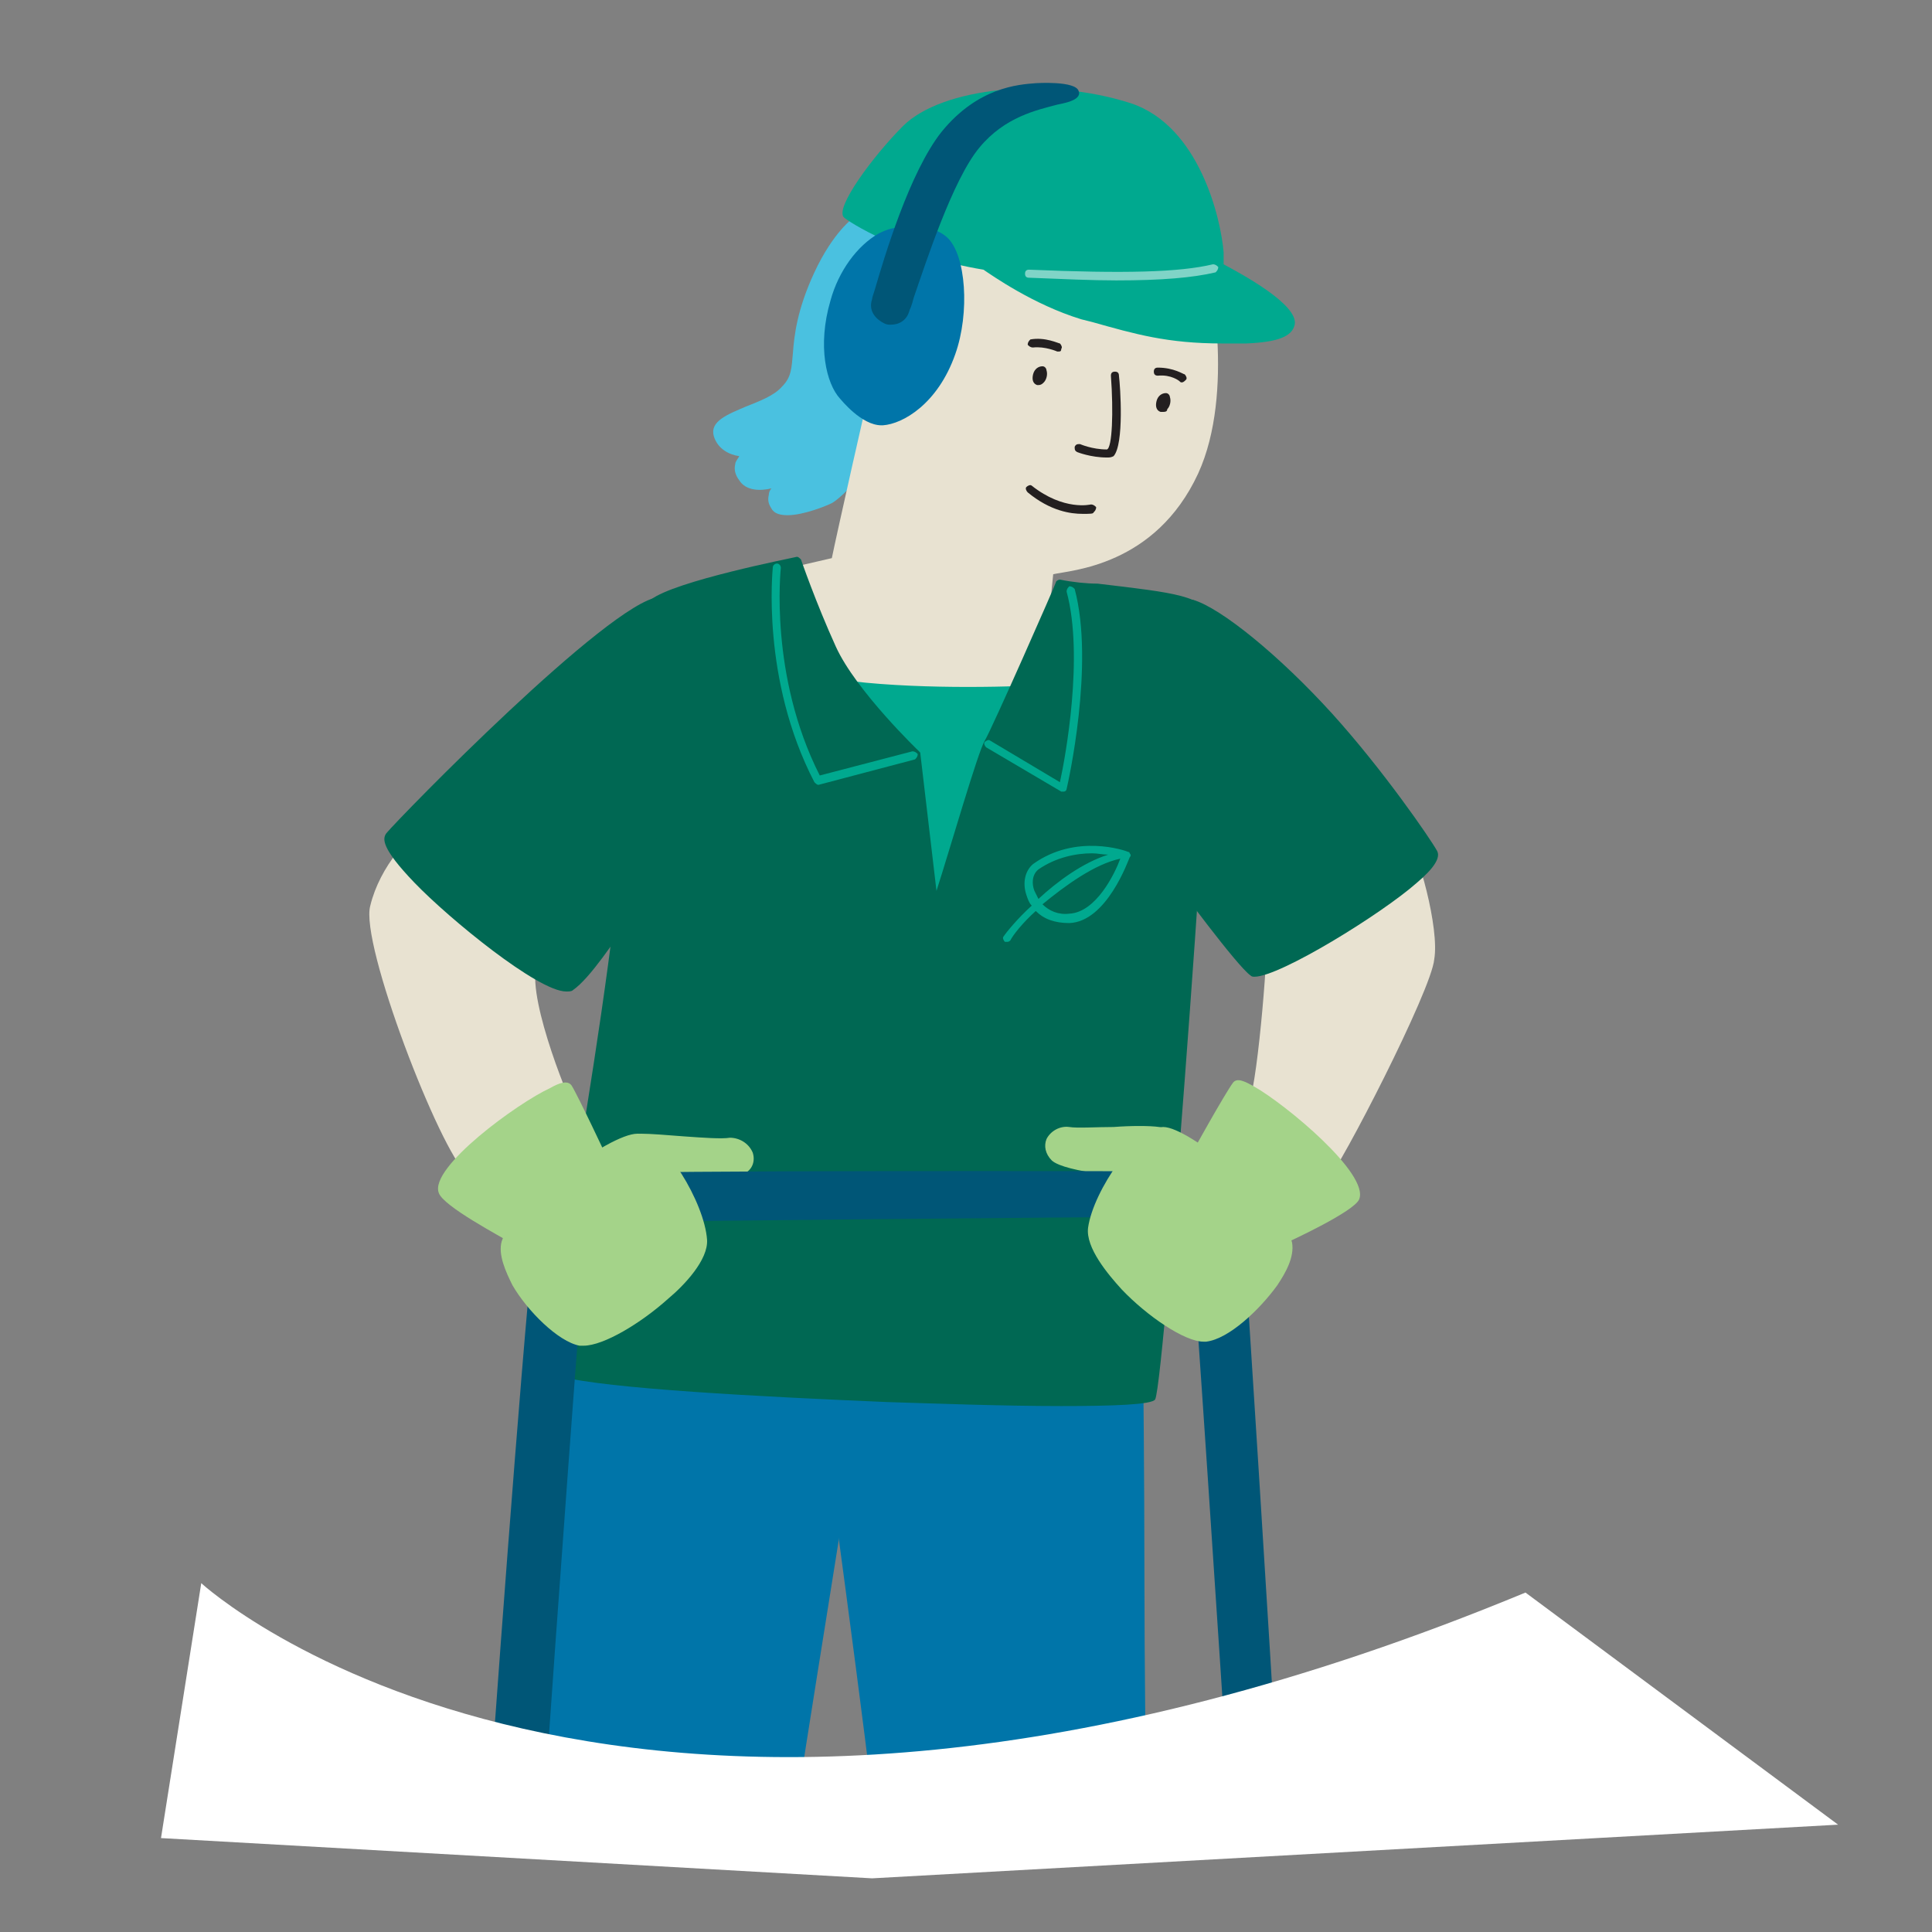 <?xml version="1.0" encoding="utf-8"?>
<!-- Generator: Adobe Illustrator 26.1.0, SVG Export Plug-In . SVG Version: 6.00 Build 0)  -->
<svg version="1.1" id="Layer_1" xmlns="http://www.w3.org/2000/svg" xmlns:xlink="http://www.w3.org/1999/xlink" x="0px" y="0px"
	 viewBox="0 0 144 144" style="enable-background:new 0 0 144 144;" xml:space="preserve">
<rect x="0" y="0" width="144" height="144" fill="#808080" stroke="none"/>
<style type="text/css">
	.st0{fill:#0075A9;}
	.st1{fill:#4AC1E0;}
	.st2{fill:#00A98F;}
	.st3{fill:#E8E2D1;}
	.st4{fill:#006853;}
	.st5{fill:#A4D389;}
	.st6{fill:#231F20;}
	.st7{fill:#005677;}
	.st8{fill:#80D4C7;}
	.st9{fill:#FFFFFF;}
</style>
<path class="st0" d="M65,133.8h20.4c0-3.8-0.1-9.8-0.1-15.6c0-8.5-0.1-16.5-0.1-17.1c0-0.5-0.5-1-1.5-1.4
	c-4.9-2.3-21.4-4.2-23.3-2.8c-0.3,0.2-0.3,0.5-0.3,0.6C60.5,99.5,63.8,123.9,65,133.8z"/>
<path class="st0" d="M59.5,133.8c1.2-7.8,5.5-34.5,5.8-36.3c0-0.1,0-0.4-0.3-0.6c-1.9-1.4-18.4,0.5-23.3,2.8c-1,0.5-1.5,0.9-1.5,1.4
	c0,0.4-0.4,4.6-0.8,9.9c-0.7,8-1.6,18.5-1.9,22.8H59.5z"/>
<path class="st1" d="M74.4,21.7c0-0.1-0.1-0.2-0.2-0.2L64,16.2c-0.1-0.1-0.2,0-0.3,0c-0.1,0-1.6,1.1-3,4.1c-1.3,2.8-1.5,4.7-1.6,6
	c-0.1,1.1-0.1,1.8-0.8,2.5c-0.6,0.7-1.7,1.1-2.7,1.5c-1.4,0.6-2.7,1.1-2.4,2.2c0.3,1,1.2,1.4,1.9,1.5c-0.1,0.2-0.3,0.4-0.3,0.6
	c-0.1,0.4,0,0.8,0.3,1.2c0.5,0.8,1.6,0.8,2.4,0.6c-0.1,0.1-0.2,0.3-0.2,0.5c-0.1,0.4,0,0.7,0.2,1c0.2,0.4,0.7,0.5,1.2,0.5
	c1.2,0,2.9-0.7,3.3-0.9C64.5,36.1,74,22.5,74.4,22C74.4,21.9,74.4,21.8,74.4,21.7z"/>
<path class="st2" d="M85.8,46.9H56.1c-0.2,0-0.3,0.1-0.3,0.3v24.5c0,0.2,0.1,0.3,0.3,0.3h29.6c0.2,0,0.3-0.1,0.3-0.3V47.2
	C86.1,47.1,85.9,46.9,85.8,46.9z"/>
<path class="st3" d="M42.8,82.7c-1.1-2.3-4.1-10.3-2.4-11.3c0.2-0.1,0.5-0.4,0.5-1c0-2.2-4.3-7.6-6.8-9.1c-0.7-0.4-1.3-0.5-1.7-0.3
	c-1.8,1-4.1,3.6-4.8,6.5c-0.8,2.8,5.2,18.3,7.2,20c0.3,0.3,0.8,0.4,1.3,0.4c1.5,0,3.5-1.1,4.8-2.1C41.4,85.4,43.3,83.7,42.8,82.7z"
	/>
<path class="st3" d="M104.8,62.2c-0.3-0.4-1-0.3-2.3,0.3c-2.5,1.2-8.4,5.2-8.1,6.7c0.2,0.8-0.6,11.1-1.3,13
	c-0.6,1.7,2.1,4.3,3.7,5.3c0.7,0.4,1.2,0.7,1.6,0.7c0.2,0,0.4-0.1,0.5-0.2c1-1,7.8-14.2,8-16.5C107.3,69.2,105.7,63.4,104.8,62.2z"
	/>
<path class="st3" d="M90,19.7c0-0.1-0.1-0.1-0.1-0.2c-0.4-0.3-9.5-6.2-16.6-5.8c-6.4,0.4-7.6,9.4-8.1,13.2c-0.1,0.6-0.2,1.1-0.2,1.4
	c-0.3,1.1-2.7,11.8-3,13.3l-5.2,1.2c-0.2,0-0.3,0.2-0.2,0.3l0.9,5.7c0,0.1,0,0.1,0.1,0.2c1.7,1.8,9.2,2.2,14.5,2.2
	c2.9,0,5.2-0.1,5.4-0.2c0.1,0,0.2-0.1,0.2-0.2c0-0.1,0.6-5.9,0.8-8c1.3-0.3,7.6-0.6,10.8-7.5C92.1,29.2,90.1,20.1,90,19.7z"/>
<path class="st2" d="M91.2,19.7c0-0.2,0-0.5,0-0.9c-0.2-2.5-1.8-9.4-6.9-11.1c-6.2-2-14.1-1.2-17,1.7c-2.2,2.2-5.1,6.1-4.4,6.8
	c0.3,0.3,4.3,2.9,10.4,3.9c0.6,0.4,3.7,2.6,7.3,3.7l0.8,0.2c3.2,0.9,5.6,1.6,9.7,1.6c0.6,0,1.2,0,1.8,0c2.3-0.1,3.4-0.5,3.6-1.4
	C96.8,22.7,92.5,20.4,91.2,19.7z"/>
<path class="st4" d="M90.3,46.1c-0.6-1.7-2.6-1.9-8.5-2.6C81,43.5,80,43.4,79,43.2c-0.1,0-0.3,0.1-0.3,0.2c0,0.1-4.8,11-5.3,11.8
	c-0.5,0.8-2.6,8.1-3.6,11.2l-1.2-10.2c0-0.1,0-0.1-0.1-0.2c0,0-4.7-4.5-6.2-7.8c-1.5-3.3-2.6-6.5-2.6-6.5c-0.1-0.1-0.2-0.2-0.3-0.2
	c-0.4,0.1-9.1,1.8-10.9,3.2c-0.8,0.6-1.1,3.7-1.5,9.9c-0.3,3.9-0.6,8.6-1.2,13.6C44.6,78,42.8,88.2,41.7,95
	c-0.7,4.4-1.1,6.5-1.1,6.9c0,0.4,0.5,0.6,1.2,0.7c3.4,0.9,14.8,1.5,24.3,1.9c3.2,0.1,8.6,0.3,13,0.3c3.8,0,6.8-0.1,7-0.5
	C86.8,103.1,90.9,47.6,90.3,46.1z"/>
<g>
	<path class="st2" d="M61,58.5c-0.1,0-0.2-0.1-0.3-0.2c-4-7.7-3.1-15.9-3.1-16c0-0.2,0.2-0.3,0.3-0.3c0.2,0,0.3,0.2,0.3,0.3
		c0,0.1-0.9,8,2.9,15.5L68,56c0.2,0,0.3,0.1,0.4,0.2c0,0.2-0.1,0.3-0.2,0.4L61,58.5C61.1,58.5,61,58.5,61,58.5z"/>
</g>
<g>
	<path class="st2" d="M79.3,59c-0.1,0-0.1,0-0.2,0l-5.6-3.3c-0.1-0.1-0.2-0.3-0.1-0.4c0.1-0.1,0.3-0.2,0.4-0.1l5.2,3.1
		c0.4-1.8,1.8-9.4,0.5-14.2c0-0.2,0.1-0.3,0.2-0.4c0.2,0,0.3,0.1,0.4,0.2c1.5,5.6-0.5,14.5-0.6,14.9c0,0.1-0.1,0.2-0.2,0.2
		C79.4,59,79.4,59,79.3,59z"/>
</g>
<g>
	<path class="st2" d="M75.1,70.2c-0.1,0-0.1,0-0.2,0c-0.1-0.1-0.2-0.3-0.1-0.4c0.2-0.3,1-1.3,2.1-2.3c-0.2-0.2-0.3-0.5-0.4-0.8
		c-0.3-0.9-0.1-1.8,0.5-2.3c3.2-2.3,6.9-1,7.1-0.9c0,0,0,0,0,0c0.1,0,0.1,0.1,0.1,0.1c0,0,0,0,0,0c0,0,0,0,0,0
		c0.1,0.1,0.1,0.2,0,0.3c-0.1,0.2-1.7,4.8-4.5,4.9c-1.1,0-1.9-0.3-2.5-0.9c-1,0.9-1.7,1.8-1.9,2.2C75.3,70.1,75.2,70.2,75.1,70.2z
		 M77.7,67.4c0.5,0.5,1.2,0.8,2,0.7c2-0.1,3.4-3,3.8-4.1C81.6,64.4,79.4,66,77.7,67.4z M81.4,63.6c-1.2,0-2.7,0.3-4,1.2
		c-0.5,0.4-0.5,1.1-0.3,1.6c0.1,0.2,0.2,0.4,0.3,0.6c1.4-1.3,3.3-2.7,5.2-3.3C82.2,63.7,81.8,63.6,81.4,63.6z"/>
</g>
<path class="st4" d="M49.8,44.9c-0.2-0.4-0.5-0.4-0.7-0.4c-3.7,0.4-19.3,16.4-20.3,17.6c-0.3,0.4-0.4,1.1,2.1,3.7
	c2.6,2.7,9.2,8.1,11.3,8.1c0.2,0,0.4,0,0.5-0.1c1.3-0.9,3.1-3.7,4.4-5.5c0.3-0.5,0.6-0.9,0.8-1.1C48.8,65.9,51.3,47.5,49.8,44.9z"/>
<path class="st5" d="M93.5,81c-0.7-0.4-1.3-0.7-1.6-0.3c-0.6,0.8-3.1,5.3-3.2,5.5c-0.1,0.1,0,0.3,0.1,0.4l6.4,6.1
	c0.1,0.1,0.1,0.1,0.2,0.1c0,0,0.1,0,0.1,0c0.9-0.4,5.4-2.5,5.8-3.4C102.1,87.5,95.8,82.3,93.5,81z"/>
<path class="st5" d="M56.1,85.9c-0.3-0.7-1-1.1-1.7-1.1c-0.6,0.1-2,0-3.4-0.1c-1.3-0.1-2.5-0.2-3.2-0.2l0,0c-0.4,0-0.6,0.2-0.7,0.4
	c-0.4,0.8,1,2.7,1.4,3.3c0.1,0.1,0.1,0.1,0.2,0.1c0,0,0,0,0,0c0.6,0,5.8-0.1,6.9-0.9C56.1,87.1,56.3,86.5,56.1,85.9z"/>
<path class="st5" d="M87.1,84.5c-0.1-0.2-0.2-0.4-0.7-0.5c-0.7-0.1-2.1-0.1-3.4,0c-1.3,0-2.7,0.1-3.3,0c-0.7-0.1-1.4,0.3-1.7,0.9
	c-0.2,0.5-0.1,1.1,0.4,1.6c1,0.9,6.2,1.3,6.8,1.3c0,0,0,0,0,0c0.1,0,0.2,0,0.2-0.1C86,87.2,87.5,85.4,87.1,84.5z"/>
<path class="st4" d="M107.1,63.4c-0.5-0.9-4-6-7.8-10.2c-3.9-4.3-8.3-7.9-10.4-8.5c0,0,0,0,0,0c-0.1,0-0.2,0-0.3,0.1
	c-0.7,0.5-1,13.2-1.2,20.6c0,0.1,0,0.1,0.1,0.2c0.2,0.3,4.7,6.4,5.7,7.1c0.1,0.1,0.2,0.1,0.3,0.1c1.9,0,9.5-4.7,12.1-7
	C106.9,64.7,107.4,63.9,107.1,63.4z"/>
<g>
	<path class="st6" d="M86.7,30.7c0,0-0.1,0-0.2,0c-0.3-0.1-0.4-0.4-0.3-0.8c0.1-0.4,0.4-0.6,0.7-0.6c0,0,0,0,0,0
		c0.2,0,0.3,0.2,0.3,0.3c0.1,0.3,0,0.7-0.2,0.9C87,30.7,86.8,30.7,86.7,30.7z"/>
</g>
<g>
	<path class="st6" d="M77.4,28.7c0,0-0.1,0-0.1,0c-0.3-0.1-0.4-0.4-0.3-0.8c0.1-0.4,0.4-0.6,0.7-0.6c0.2,0,0.3,0.2,0.3,0.3
		c0.1,0.3,0,0.7-0.2,0.9C77.7,28.6,77.6,28.7,77.4,28.7z"/>
</g>
<g>
	<path class="st6" d="M88.1,28.5c-0.1,0-0.1,0-0.2-0.1c0,0-0.6-0.5-1.6-0.4c0,0,0,0,0,0c-0.2,0-0.3-0.1-0.3-0.3
		c0-0.2,0.1-0.3,0.3-0.3c1.2,0,1.9,0.5,2,0.5c0.1,0.1,0.2,0.3,0.1,0.4C88.3,28.4,88.2,28.5,88.1,28.5z"/>
</g>
<g>
	<path class="st6" d="M78.9,26.2c0,0-0.1,0-0.1,0c0,0-0.9-0.4-1.8-0.3c-0.2,0-0.3-0.1-0.4-0.2c0-0.2,0.1-0.3,0.2-0.4
		c1.1-0.2,2.1,0.3,2.2,0.3c0.1,0.1,0.2,0.3,0.1,0.4C79.1,26.2,79,26.2,78.9,26.2z"/>
</g>
<g>
	<path class="st6" d="M82.5,34.1C82.5,34.1,82.5,34.1,82.5,34.1c-1.2,0-2.2-0.4-2.2-0.4c-0.2-0.1-0.2-0.2-0.2-0.4
		c0.1-0.2,0.2-0.2,0.4-0.2c0,0,0.9,0.4,2,0.4c0.4-0.1,0.5-2.8,0.3-5.5c0-0.2,0.1-0.3,0.3-0.3c0.2,0,0.3,0.1,0.3,0.3
		c0.1,0.8,0.4,5.1-0.4,6C82.8,34.1,82.7,34.1,82.5,34.1z"/>
</g>
<g>
	<path class="st6" d="M80.7,38.3c-0.9,0-2.4-0.2-4.1-1.6c-0.1-0.1-0.2-0.3-0.1-0.4c0.1-0.1,0.3-0.2,0.4-0.1c2.4,1.9,4.4,1.4,4.4,1.4
		c0.2,0,0.3,0.1,0.4,0.2c0,0.2-0.1,0.3-0.2,0.4C81.5,38.3,81.2,38.3,80.7,38.3z"/>
</g>
<path class="st0" d="M70.6,17.7c-1.1-1-2.8-0.8-3.4-0.7c-0.5-0.1-1.1,0.1-1.7,0.4c-1.6,0.9-3,2.8-3.6,5c-1,3.4-0.3,6.2,0.7,7.3
	c0,0,0,0,0,0c0.1,0.1,1.6,2,3.1,2c0,0,0.1,0,0.1,0c1.5-0.1,4.1-1.6,5.4-5.3C72.3,23.3,72,19,70.6,17.7z"/>
<path class="st7" d="M80.4,6.8c-0.2-0.8-3.2-0.6-3.2-0.6c-1.3,0.1-4.3,0.3-7,3.6c-2.4,3-4.3,9.4-5,11.8c-0.1,0.3-0.2,0.6-0.2,0.7
	c-0.3,0.9,0.3,1.5,0.9,1.8c0.2,0.1,0.3,0.1,0.5,0.1c0.6,0,1.2-0.3,1.4-1.1c0.1-0.2,0.2-0.5,0.3-0.9c0.9-2.6,2.9-8.8,4.9-11.2
	c1.9-2.3,4.3-2.8,5.8-3.2c0.5-0.1,0.9-0.2,1.1-0.3c0,0,0,0,0,0C80.4,7.3,80.5,7,80.4,6.8z"/>
<g>
	<path class="st8" d="M83.2,20.9c-1.8,0-4-0.1-6.5-0.2c-0.2,0-0.3-0.1-0.3-0.3c0-0.2,0.1-0.3,0.3-0.3c7.1,0.3,11.2,0.2,13.7-0.4
		c0.2,0,0.3,0.1,0.4,0.2c0,0.2-0.1,0.3-0.2,0.4C88.9,20.7,86.6,20.9,83.2,20.9z"/>
</g>
<path class="st7" d="M40.6,133.8c0.8-11.6,2.9-40.5,3.1-41.6c0.2-1,0.9-1.1,2.4-1.1l0.4,0c1.7-0.1,37.3-0.4,38.8-0.4
	c1.3,0,3.3,0.8,3.5,2.3c0.2,1.3,2.1,30.4,2.8,40.9h3.7c-0.6-10.7-2.5-40.4-2.6-41.6c-0.5-3.1-4-5-6.3-5c-0.4,0-40-0.1-41.9,0.2
	l-0.4,0.1c-1.6,0.3-3.5,0.5-4.1,3.3c-0.5,2.3-2.7,31.4-3.5,43H40.6z"/>
<path class="st5" d="M52.7,92.4c-0.2-2.8-3.2-7.7-5.1-7.9c0,0-0.1,0-0.1,0c-2.1,0-9.2,5.3-10.1,8c-0.3,1,0.3,2.3,0.8,3.3
	c1.1,1.9,3.4,4.2,5,4.5c0.1,0,0.2,0,0.3,0c1.5,0,4.3-1.7,6.3-3.5C51,95.8,52.8,93.9,52.7,92.4z"/>
<path class="st5" d="M96.3,92.6c-0.7-2.8-7.6-8.6-9.6-8.6c0,0,0,0,0,0c-1.9,0-5.2,4.7-5.6,7.5c-0.2,1.5,1.5,3.5,2.5,4.6
	c1.9,2,4.7,3.9,6.1,3.9c0.1,0,0.1,0,0.2,0c1.7-0.2,4-2.4,5.3-4.2C95.8,94.9,96.5,93.7,96.3,92.6z"/>
<path class="st5" d="M45.4,86.6c-0.1-0.2-2.3-4.9-2.8-5.7c-0.3-0.4-0.9-0.2-1.6,0.2c-2.4,1.1-9,5.9-8.3,7.8c0.3,1,4.7,3.3,5.5,3.8
	c0,0,0.1,0,0.1,0c0.1,0,0.1,0,0.2-0.1l6.8-5.7C45.4,86.9,45.5,86.8,45.4,86.6z"/>
<path class="st9" d="M15,118c0,0,31.1,28.7,98.7,0.7L137,136l-72,4l-53-3L15,118z"/>
</svg>
